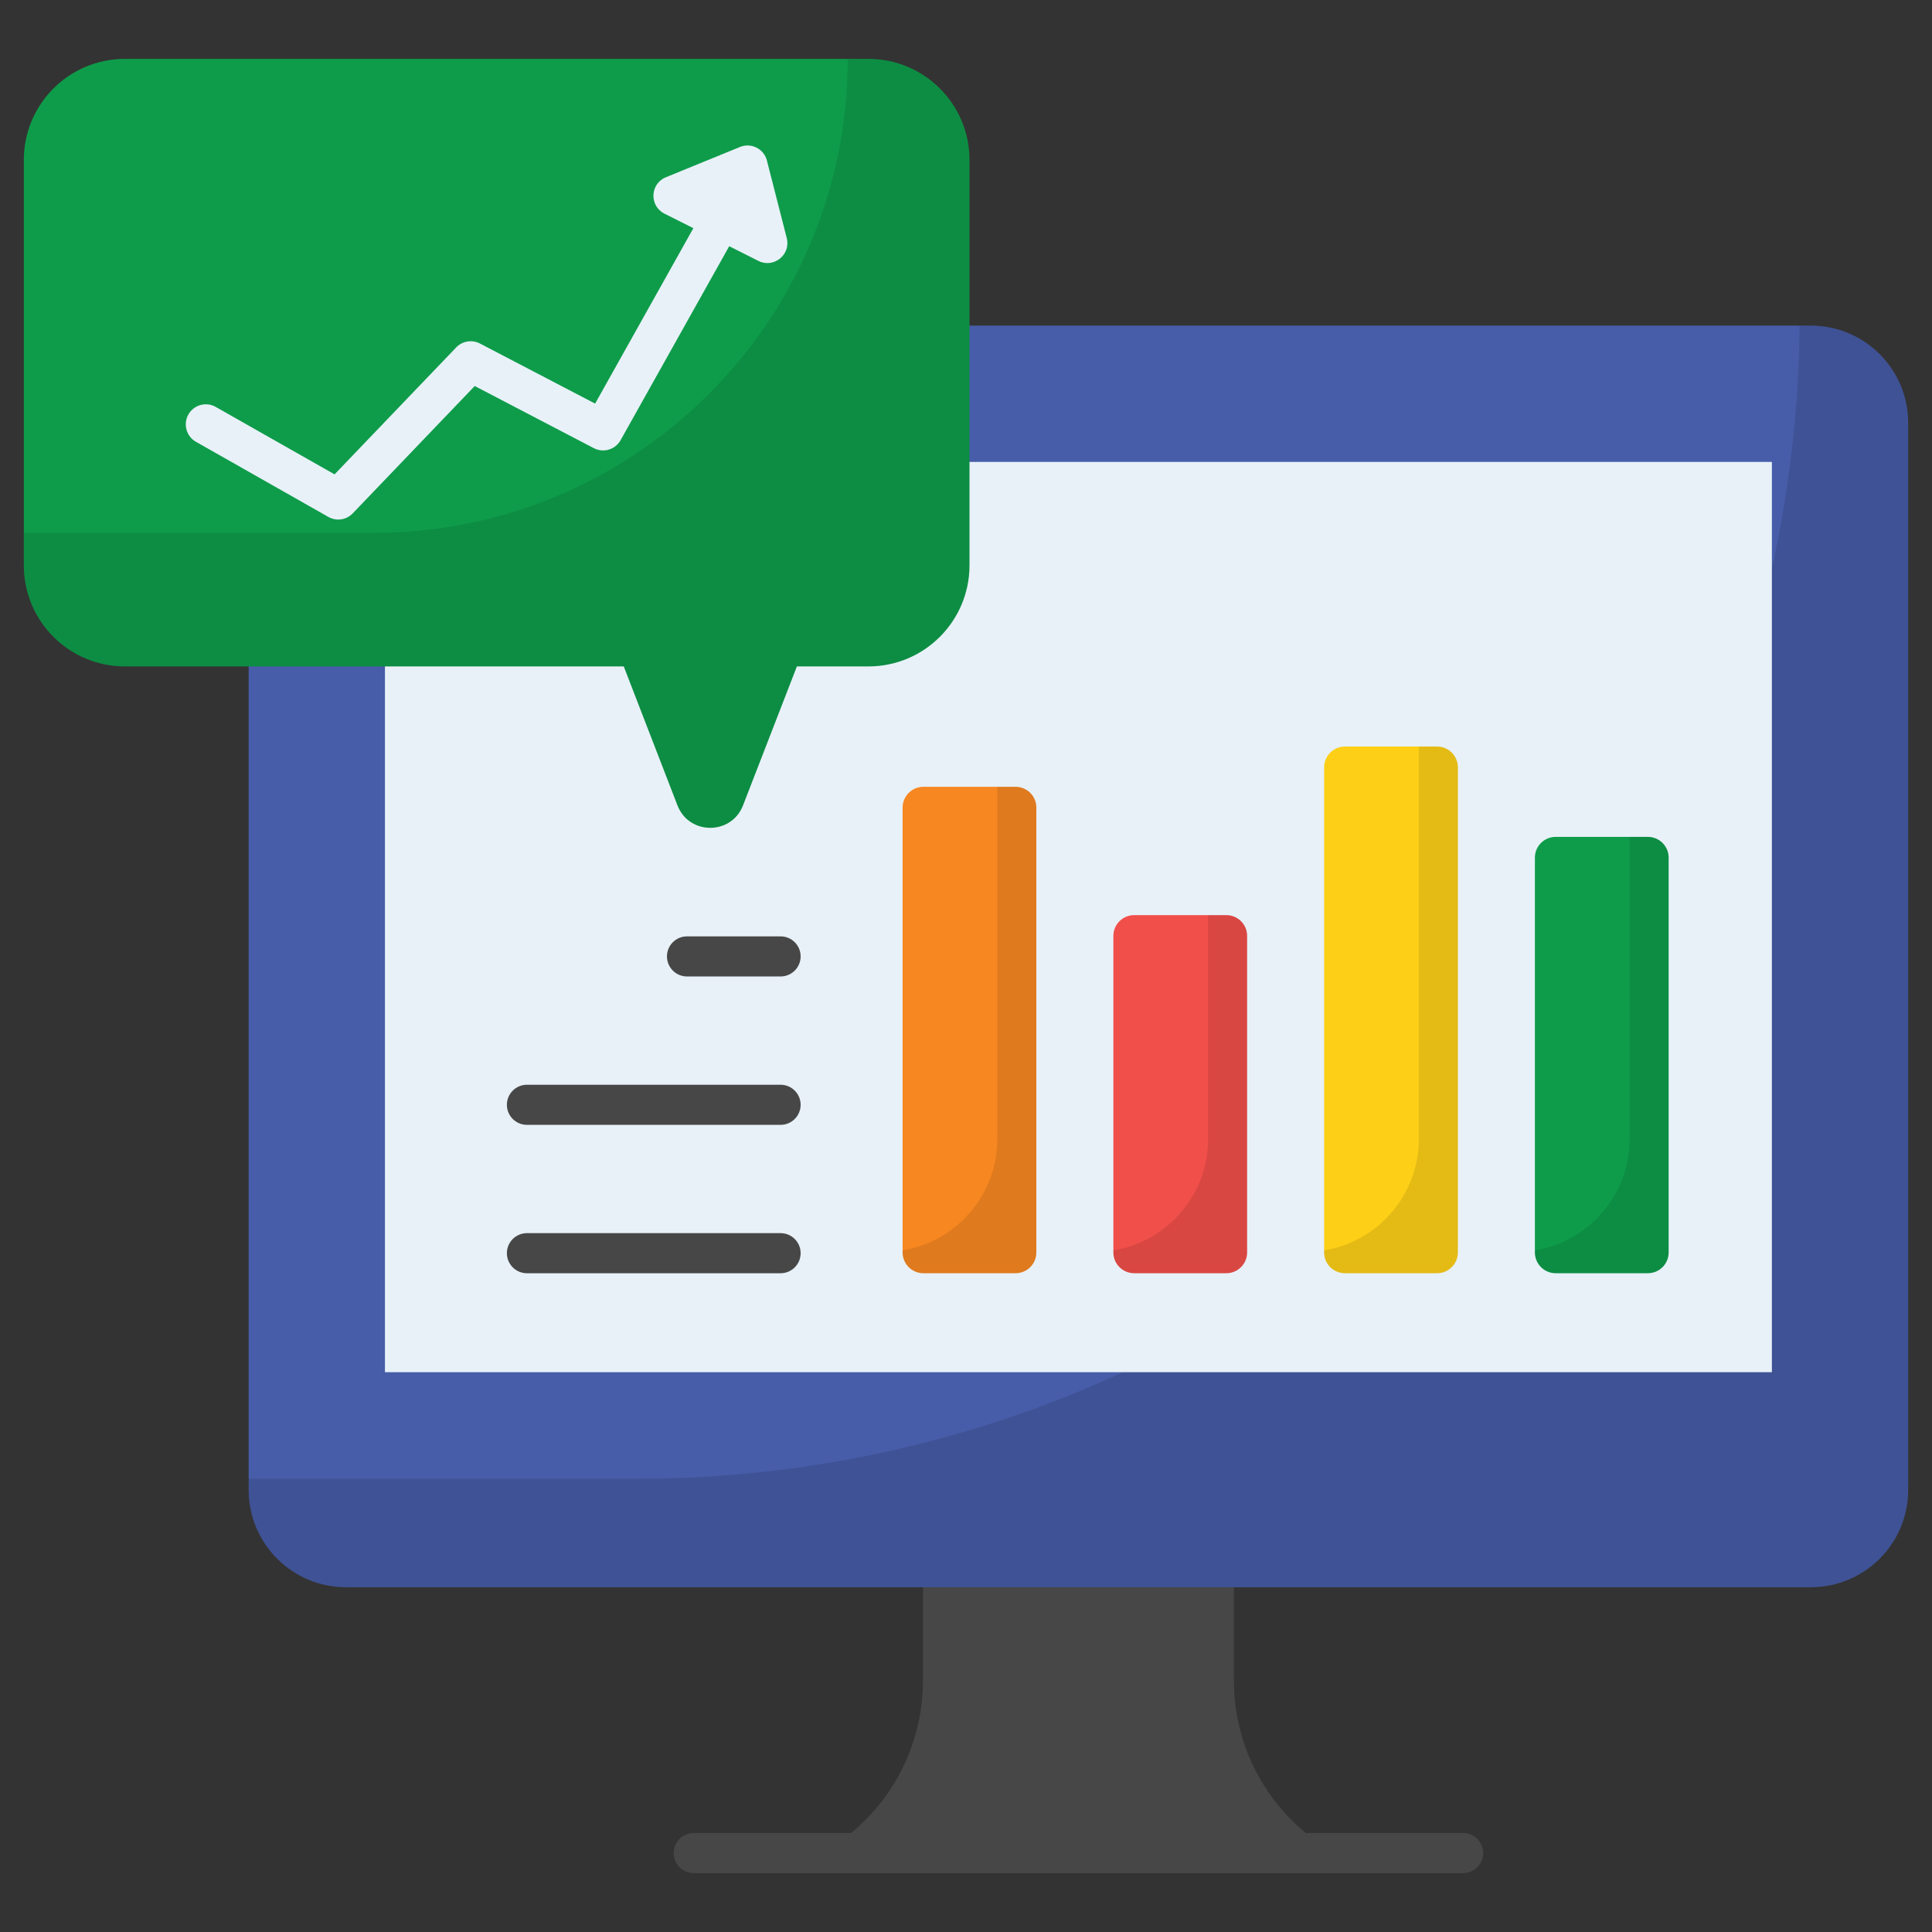 <svg xmlns="http://www.w3.org/2000/svg" height="512" viewBox="0 0 512 512" width="512"><rect x="0" y="0" width="512" height="512" fill="#333333" stroke="none"/><g id="_x31_3_Online_Analytics"><g><path d="m353.877 491.081h-136.17c16.59-9.195 26.883-26.669 26.883-45.637v-24.83h82.404v24.83c0 18.968 10.293 36.442 26.883 45.637z" fill="#474747"></path><path d="m505.688 112.092v282.736c0 14.249-11.551 25.8-25.8 25.8h-388.193c-14.249 0-25.8-11.551-25.8-25.8v-282.736c0-14.249 11.551-25.8 25.8-25.8h388.193c14.249.001 25.8 11.551 25.8 25.8z" fill="#475da9"></path><path d="m505.677 112.115v282.73c0 14.223-11.556 25.779-25.779 25.779h-388.187c-14.27 0-25.826-11.556-25.826-25.779v-2.947h102.555c169.414 0 306.919-136.523 308.463-305.609h2.994c14.223 0 25.78 11.556 25.78 25.826z" opacity=".12"></path><path d="m102.014 122.411h367.553v241.234h-367.553z" fill="#e8f1f8"></path><g><path d="m183.843 491.081h203.898" fill="#fff"></path><path d="m387.74 496.395h-203.896c-2.934 0-5.313-2.379-5.313-5.313s2.379-5.313 5.313-5.313h203.896c2.934 0 5.313 2.379 5.313 5.313s-2.38 5.313-5.313 5.313z" fill="#474747"></path></g><path d="m442.205 227.285v104.625c0 3.039-2.463 5.502-5.502 5.502h-24.435c-3.039 0-5.502-2.463-5.502-5.502v-104.625c0-3.039 2.463-5.502 5.502-5.502h24.435c3.038 0 5.502 2.463 5.502 5.502z" fill="#0e9c4a"></path><path d="m442.212 227.285v104.625c0 3.044-2.476 5.502-5.502 5.502h-24.448c-3.026 0-5.502-2.458-5.502-5.502v-.55c14.232-2.293 25.108-14.654 25.108-29.528v-80.049h4.842c3.026 0 5.502 2.457 5.502 5.502z" opacity=".1"></path><path d="m386.35 203.344v128.566c0 3.039-2.463 5.502-5.502 5.502h-24.435c-3.039 0-5.502-2.463-5.502-5.502v-128.566c0-3.039 2.463-5.502 5.502-5.502h24.435c3.039 0 5.502 2.463 5.502 5.502z" fill="#fdcf17"></path><path d="m386.357 203.344v128.566c0 3.044-2.476 5.502-5.502 5.502h-24.448c-3.026 0-5.502-2.458-5.502-5.502v-.55c14.232-2.293 25.108-14.654 25.108-29.528v-103.99h4.842c3.026 0 5.502 2.457 5.502 5.502z" opacity=".1"></path><path d="m330.496 248.021v83.889c0 3.039-2.463 5.502-5.502 5.502h-24.435c-3.039 0-5.502-2.463-5.502-5.502v-83.889c0-3.039 2.463-5.502 5.502-5.502h24.435c3.038 0 5.502 2.463 5.502 5.502z" fill="#f14f4a"></path><path d="m330.503 248.021v83.889c0 3.044-2.476 5.502-5.502 5.502h-24.448c-3.026 0-5.502-2.458-5.502-5.502v-.55c14.232-2.293 25.108-14.654 25.108-29.528v-59.313h4.842c3.026 0 5.502 2.457 5.502 5.502z" opacity=".1"></path><path d="m274.641 214.017v117.893c0 3.039-2.463 5.502-5.502 5.502h-24.435c-3.039 0-5.502-2.463-5.502-5.502v-117.893c0-3.039 2.463-5.502 5.502-5.502h24.435c3.039-.001 5.502 2.463 5.502 5.502z" fill="#f78721"></path><path d="m274.648 214.017v117.893c0 3.044-2.476 5.502-5.502 5.502h-24.448c-3.026 0-5.502-2.458-5.502-5.502v-.55c14.232-2.293 25.108-14.654 25.108-29.528v-93.318h4.842c3.026 0 5.502 2.458 5.502 5.503z" opacity=".1"></path><path d="m256.922 42.394v107.424c0 14.795-11.994 26.789-26.789 26.789h-18.953l-14.273 36.827c-3.076 7.936-14.307 7.93-17.375-.009l-14.228-36.819h-132.203c-14.795 0-26.789-11.994-26.789-26.789v-107.423c0-14.795 11.994-26.789 26.789-26.789h197.032c14.795 0 26.789 11.994 26.789 26.789z" fill="#0e9c4a"></path><path d="m230.133 15.605h-5.476c0 69.361-56.228 125.589-125.589 125.589h-92.756v8.623c0 14.795 11.994 26.789 26.789 26.789h132.203l14.228 36.819c3.068 7.939 14.299 7.945 17.375.009l14.273-36.827h18.953c14.795 0 26.789-11.994 26.789-26.789v-107.424c0-14.795-11.994-26.789-26.789-26.789z" opacity=".1"></path><g><path d="m87.02 136.991-35.094-19.914c-2.55-1.447-3.445-4.69-1.997-7.242 1.447-2.552 4.685-3.447 7.242-1.997l31.496 17.873 32.23-33.642c1.632-1.704 4.202-2.122 6.293-1.035l30.524 15.927 32.57-58.16c1.434-2.558 4.672-3.468 7.232-2.039 2.56 1.434 3.473 4.672 2.039 7.232l-35.092 62.661c-1.406 2.501-4.54 3.44-7.092 2.114l-31.561-16.469-32.332 33.748c-1.685 1.757-4.346 2.143-6.458.943z" fill="#e8f1f8"></path></g><path d="m200.98 69.14-24.894-12.524c-4.064-2.044-3.834-7.921.377-9.642l19.634-8.025c2.977-1.217 6.343.477 7.141 3.592l5.26 20.548c1.128 4.408-3.454 8.095-7.518 6.051z" fill="#e8f1f8"></path><g><path d="m139.642 332.11h67.221" fill="#fff"></path><path d="m206.863 337.422h-67.221c-2.934 0-5.313-2.379-5.313-5.313s2.379-5.313 5.313-5.313h67.221c2.934 0 5.313 2.379 5.313 5.313-.001 2.934-2.379 5.313-5.313 5.313z" fill="#474747"></path></g><g><path d="m139.642 292.785h67.221" fill="#fff"></path><path d="m206.863 298.097h-67.221c-2.934 0-5.313-2.379-5.313-5.313s2.379-5.313 5.313-5.313h67.221c2.934 0 5.313 2.379 5.313 5.313-.001 2.934-2.379 5.313-5.313 5.313z" fill="#474747"></path></g><g><path d="m182.065 253.46h24.798" fill="#fff"></path><path d="m206.863 258.772h-24.799c-2.934 0-5.313-2.379-5.313-5.313s2.379-5.313 5.313-5.313h24.799c2.934 0 5.313 2.379 5.313 5.313-.001 2.934-2.379 5.313-5.313 5.313z" fill="#474747"></path></g></g></g></svg>